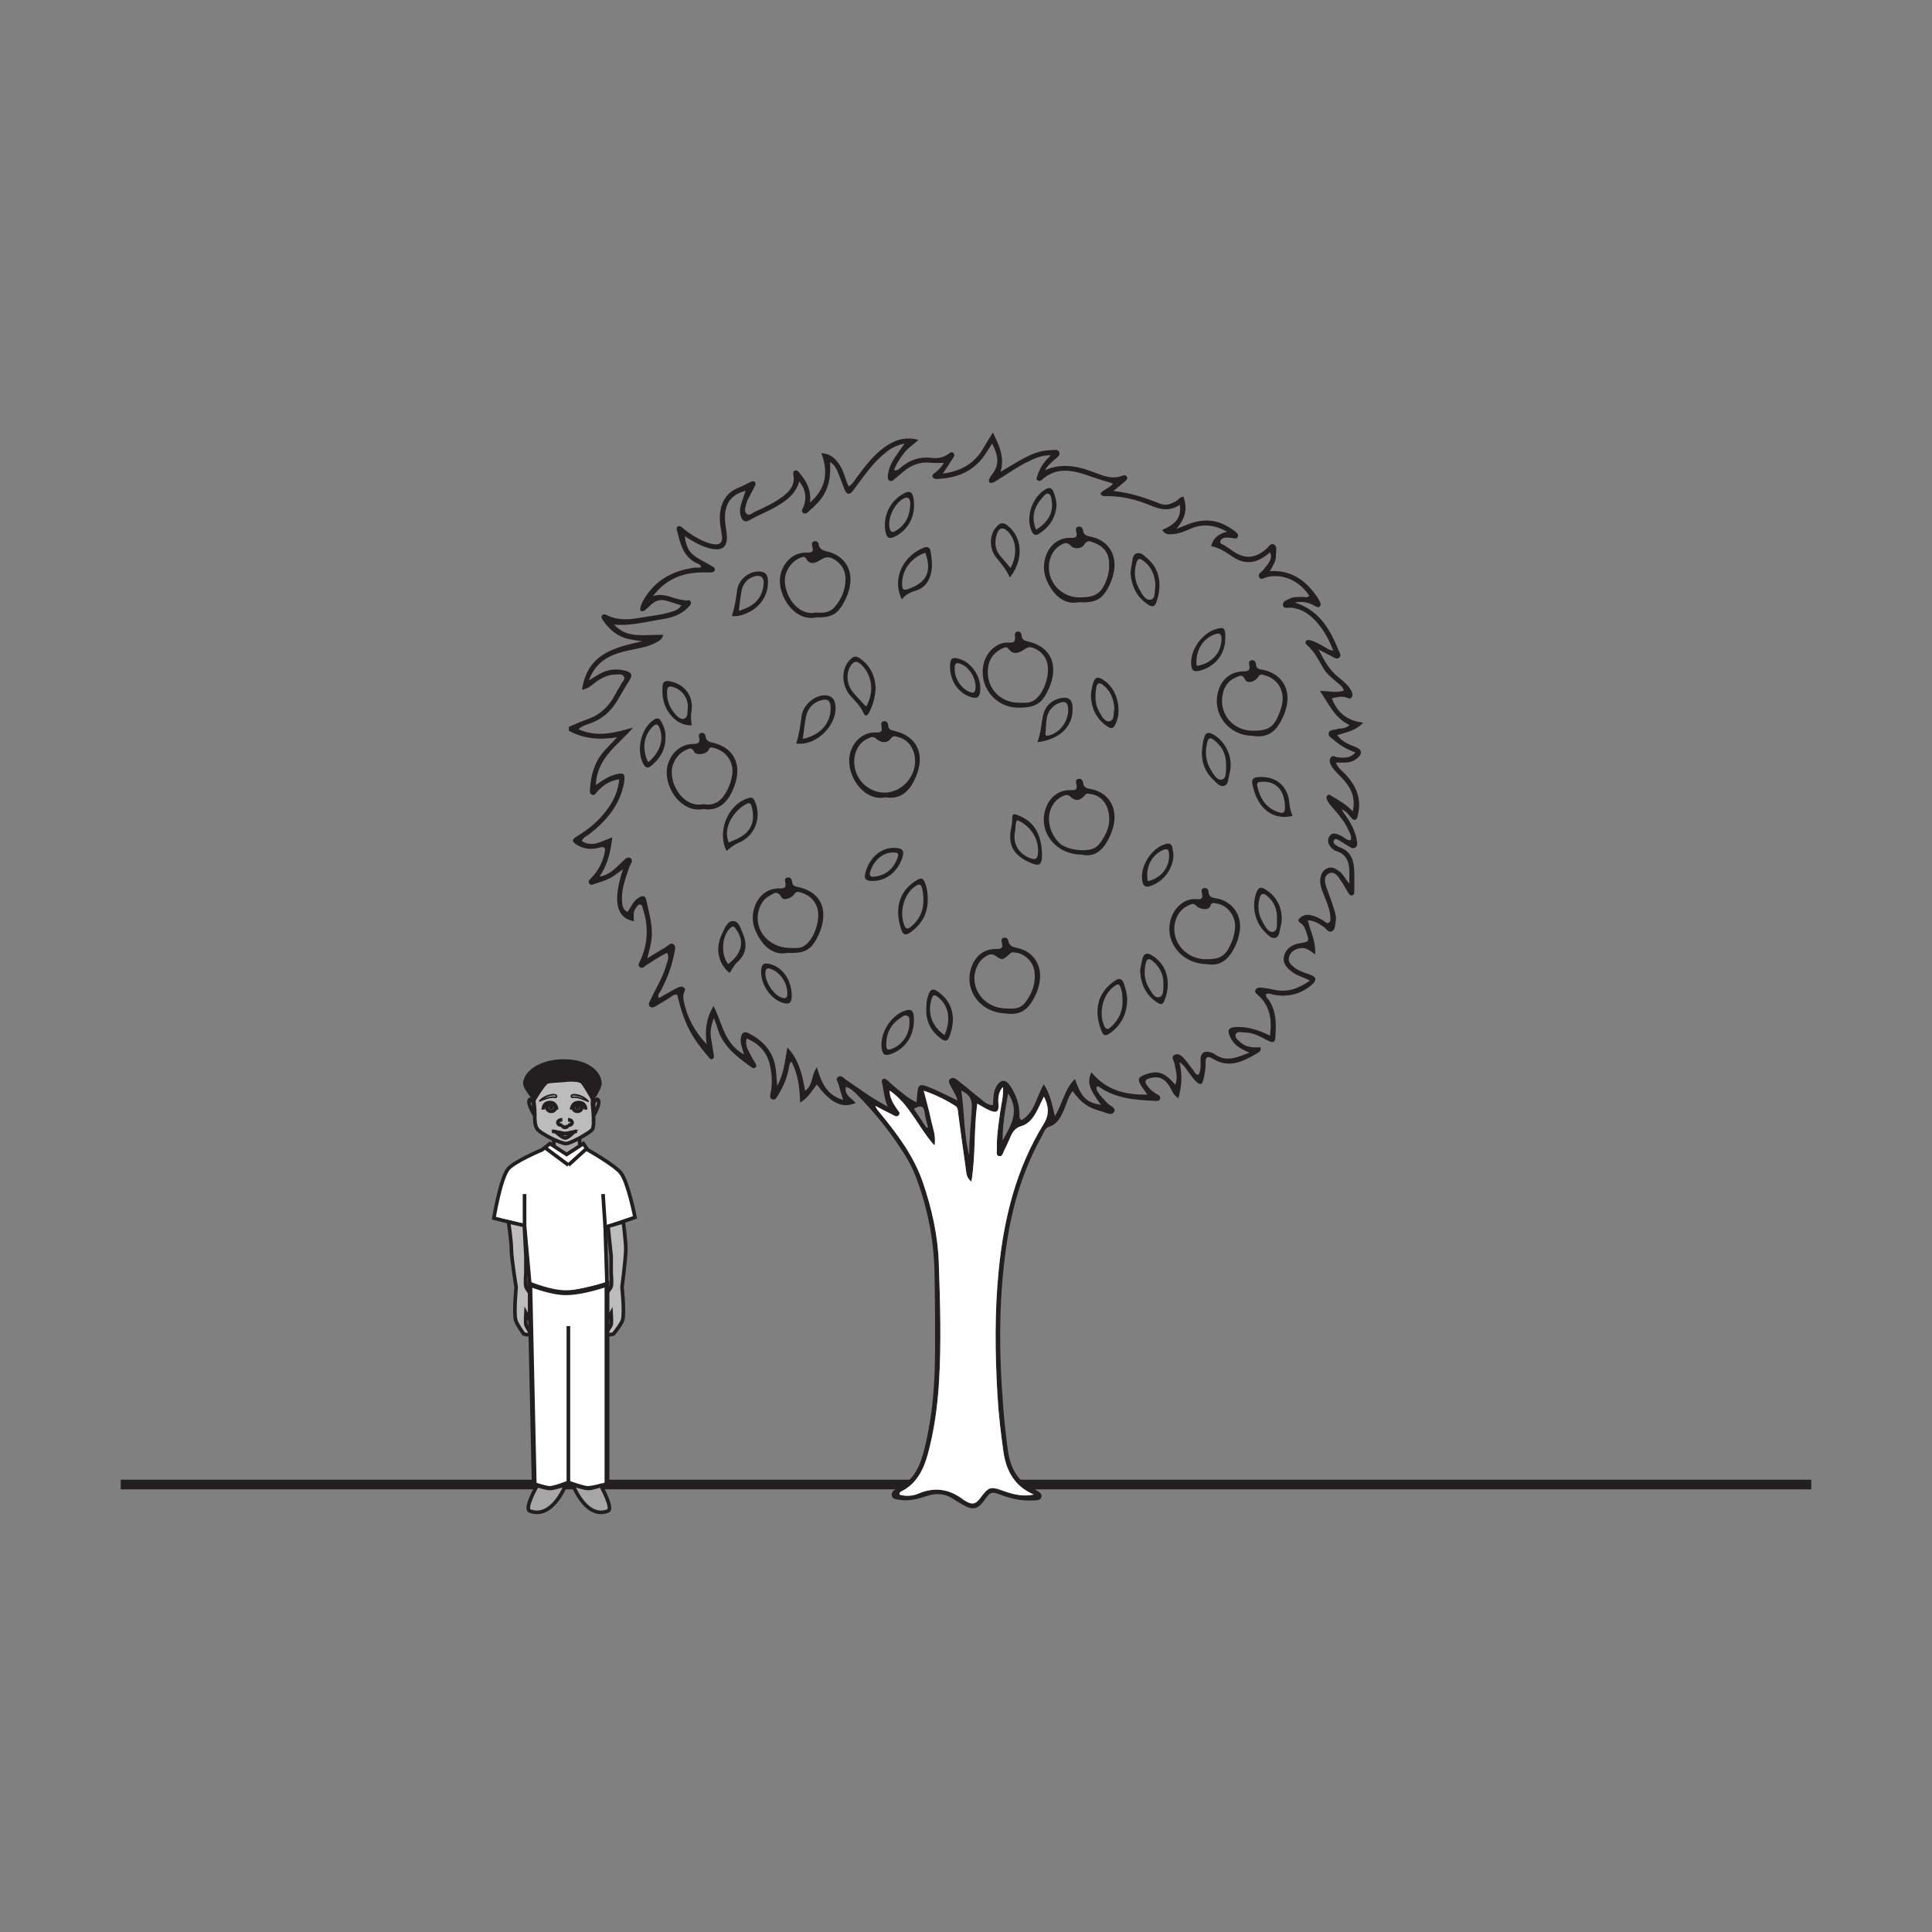 <?xml version="1.0" encoding="UTF-8"?>
<svg xmlns="http://www.w3.org/2000/svg" xmlns:xlink="http://www.w3.org/1999/xlink" width="400pt" height="400pt" viewBox="0 0 400 400" version="1.1">
<rect x="0" y="0" width="400" height="400" fill="#808080" stroke="none"/>
<g id="surface1">
<path style="fill:none;stroke-width:2;stroke-linecap:butt;stroke-linejoin:miter;stroke:rgb(13.73%,12.16%,12.549%);stroke-opacity:1;stroke-miterlimit:10;" d="M 0 0.001 L -350 0.001 " transform="matrix(1,0,0,-1,375,307.36)"/>
<path style=" stroke:none;fill-rule:nonzero;fill:rgb(65.492%,64.864%,65.019%);fill-opacity:1;" d="M 120.035 240.918 L 114.598 240.918 L 114.598 235.711 L 120.035 235.711 Z M 120.035 240.918 "/>
<path style="fill-rule:nonzero;fill:rgb(100%,100%,100%);fill-opacity:1;stroke-width:0.75;stroke-linecap:butt;stroke-linejoin:miter;stroke:rgb(13.73%,12.16%,12.549%);stroke-opacity:1;stroke-miterlimit:4;" d="M 0 0.001 C 0 0.001 -5.914 -2.468 -7.078 -4.022 C -8.664 -6.128 -9.984 -14.151 -9.984 -14.151 L -3.632 -15.761 L -2.542 -27.819 C -2.542 -27.819 1.45 -29.601 4.903 -29.589 C 6.911 -29.585 13.434 -27.819 13.434 -27.819 L 13.067 -16.081 L 19.243 -13.987 C 19.243 -13.987 17.829 -6.804 16.336 -4.823 C 15.118 -3.202 9.438 0.001 9.438 0.001 L 8.532 1.286 L 5.083 -0.964 L 1.633 1.286 Z M 0 0.001 " transform="matrix(1,0,0,-1,112.234,238.056)"/>
<path style=" stroke:none;fill-rule:nonzero;fill:rgb(74.12%,73.648%,73.766%);fill-opacity:1;" d="M 125.652 276.168 C 125.453 275.672 126.414 274.773 126.531 274.242 C 126.652 273.652 126.531 271.82 126.531 271.82 L 125.652 273.273 L 125.652 267.645 C 125.652 267.645 126.414 266.762 126.531 266.355 C 126.73 265.68 126.531 263.465 126.531 263.465 L 126.531 260.086 L 125.883 253.902 L 129.055 252.977 C 129.055 252.977 129.57 257.008 129.566 258.57 C 129.566 260.574 128.781 266.52 128.781 266.52 C 128.781 266.52 129.34 271.68 128.906 273.273 C 128.664 274.164 127.027 276.168 127.027 276.168 C 127.027 276.168 125.812 276.562 125.652 276.168 "/>
<path style="fill:none;stroke-width:0.75;stroke-linecap:butt;stroke-linejoin:miter;stroke:rgb(13.73%,12.16%,12.549%);stroke-opacity:1;stroke-miterlimit:4;" d="M -0.001 0.001 C -0.201 0.497 0.76 1.395 0.877 1.927 C 0.999 2.517 0.877 4.349 0.877 4.349 L -0.001 2.895 L -0.001 8.524 C -0.001 8.524 0.76 9.407 0.877 9.813 C 1.077 10.489 0.877 12.704 0.877 12.704 L 0.877 16.083 L 0.229 22.267 L 3.401 23.192 C 3.401 23.192 3.917 19.161 3.913 17.599 C 3.913 15.595 3.127 9.649 3.127 9.649 C 3.127 9.649 3.686 4.489 3.252 2.895 C 3.01 2.005 1.374 0.001 1.374 0.001 C 1.374 0.001 0.159 -0.394 -0.001 0.001 Z M -0.001 0.001 " transform="matrix(1,0,0,-1,125.654,276.169)"/>
<path style=" stroke:none;fill-rule:nonzero;fill:rgb(100%,100%,100%);fill-opacity:1;" d="M 110.602 307.367 L 109.691 265.879 C 109.691 265.879 113.957 267.645 117.137 267.645 C 120.766 267.645 125.668 265.879 125.668 265.879 L 125.668 307.367 C 125.668 307.367 122.695 308.211 121.672 308.172 C 120.625 308.133 117.68 307.047 117.68 307.047 C 117.68 307.047 114.875 308.148 113.867 308.172 C 113.02 308.191 110.602 307.367 110.602 307.367 "/>
<path style="fill:none;stroke-width:1;stroke-linecap:butt;stroke-linejoin:miter;stroke:rgb(13.73%,12.16%,12.549%);stroke-opacity:1;stroke-miterlimit:10;" d="M 0.001 0 L -0.909 41.488 C -0.909 41.488 3.357 39.723 6.537 39.723 C 10.166 39.723 15.068 41.488 15.068 41.488 L 15.068 0 C 15.068 0 12.095 -0.844 11.072 -0.805 C 10.025 -0.766 7.08 0.32 7.08 0.32 C 7.08 0.32 4.275 -0.781 3.267 -0.805 C 2.419 -0.824 0.001 0 0.001 0 Z M 0.001 0 " transform="matrix(1,0,0,-1,110.6,307.367)"/>
<path style="fill:none;stroke-width:0.75;stroke-linecap:butt;stroke-linejoin:miter;stroke:rgb(13.73%,12.16%,12.549%);stroke-opacity:1;stroke-miterlimit:4;" d="M -0.001 -0.001 L -0.001 32.487 " transform="matrix(1,0,0,-1,117.68,307.046)"/>
<path style=" stroke:none;fill-rule:nonzero;fill:rgb(74.12%,73.648%,73.766%);fill-opacity:1;" d="M 110.645 229.125 C 110.453 227.848 110.309 225.234 110.645 223.977 C 111.027 222.562 113.977 220.301 116.879 220.34 C 119.789 220.379 122.406 222.102 122.664 224.137 C 122.82 225.383 122.664 228.684 122.664 228.684 C 122.664 228.684 123.219 232.711 122.664 233.789 C 122.336 234.418 117.977 236.883 117.102 236.77 C 115.715 236.59 111.973 234.734 111.246 233.766 C 110.445 232.699 110.832 230.363 110.645 229.125 "/>
<path style="fill:none;stroke-width:0.75;stroke-linecap:butt;stroke-linejoin:miter;stroke:rgb(13.73%,12.16%,12.549%);stroke-opacity:1;stroke-miterlimit:4;" d="M 0.001 -0.001 C -0.191 1.276 -0.335 3.89 0.001 5.147 C 0.383 6.561 3.333 8.823 6.235 8.784 C 9.145 8.745 11.762 7.022 12.02 4.987 C 12.176 3.741 12.02 0.44 12.02 0.44 C 12.02 0.44 12.575 -3.587 12.02 -4.665 C 11.692 -5.294 7.333 -7.759 6.458 -7.646 C 5.071 -7.466 1.329 -5.61 0.602 -4.642 C -0.199 -3.575 0.188 -1.239 0.001 -0.001 Z M 0.001 -0.001 " transform="matrix(1,0,0,-1,110.644,229.124)"/>
<path style=" stroke:none;fill-rule:nonzero;fill:rgb(74.12%,73.648%,73.766%);fill-opacity:1;" d="M 109.664 276.168 C 109.848 275.672 108.984 274.773 108.883 274.242 C 108.773 273.652 108.883 271.82 108.883 271.82 L 109.664 273.273 L 109.664 267.645 C 109.664 267.645 108.988 266.762 108.883 266.355 C 108.707 265.68 108.883 263.465 108.883 263.465 L 108.883 260.086 L 108.555 253.734 L 105.285 252.977 C 105.285 252.977 105.875 257 105.875 258.559 C 105.879 260.562 106.863 266.52 106.863 266.52 C 106.863 266.52 106.363 271.68 106.754 273.273 C 106.969 274.164 108.434 276.168 108.434 276.168 C 108.434 276.168 109.523 276.562 109.664 276.168 "/>
<path style="fill:none;stroke-width:0.75;stroke-linecap:butt;stroke-linejoin:miter;stroke:rgb(13.73%,12.16%,12.549%);stroke-opacity:1;stroke-miterlimit:4;" d="M -0.001 0.001 C 0.182 0.497 -0.681 1.395 -0.783 1.927 C -0.892 2.517 -0.783 4.349 -0.783 4.349 L -0.001 2.895 L -0.001 8.524 C -0.001 8.524 -0.677 9.407 -0.783 9.813 C -0.958 10.489 -0.783 12.704 -0.783 12.704 L -0.783 16.083 L -1.111 22.435 L -4.38 23.192 C -4.38 23.192 -3.791 19.169 -3.791 17.61 C -3.787 15.606 -2.802 9.649 -2.802 9.649 C -2.802 9.649 -3.302 4.489 -2.912 2.895 C -2.697 2.005 -1.232 0.001 -1.232 0.001 C -1.232 0.001 -0.142 -0.394 -0.001 0.001 Z M -0.001 0.001 " transform="matrix(1,0,0,-1,109.665,276.169)"/>
<path style="fill:none;stroke-width:0.75;stroke-linecap:butt;stroke-linejoin:miter;stroke:rgb(13.73%,12.16%,12.549%);stroke-opacity:1;stroke-miterlimit:4;" d="M 0.001 0.001 L 0.072 -1.737 " transform="matrix(1,0,0,-1,119.963,235.509)"/>
<path style="fill:none;stroke-width:0.75;stroke-linecap:butt;stroke-linejoin:miter;stroke:rgb(13.73%,12.16%,12.549%);stroke-opacity:1;stroke-miterlimit:4;" d="M 0 0.001 L 0.129 -1.534 " transform="matrix(1,0,0,-1,114.597,235.712)"/>
<path style=" stroke:none;fill-rule:nonzero;fill:rgb(65.492%,64.864%,65.019%);fill-opacity:1;" d="M 109.691 312.836 C 108.453 312.367 111.219 307.562 111.219 307.562 C 111.219 307.562 113.02 308.172 113.867 308.172 C 114.719 308.172 117.152 307.367 117.152 307.367 C 117.152 307.367 114.41 314.605 109.691 312.836 "/>
<path style="fill:none;stroke-width:0.75;stroke-linecap:butt;stroke-linejoin:miter;stroke:rgb(13.73%,12.16%,12.549%);stroke-opacity:1;stroke-miterlimit:4;" d="M 0.001 0.001 C -1.238 0.47 1.528 5.274 1.528 5.274 C 1.528 5.274 3.329 4.665 4.176 4.665 C 5.028 4.665 7.461 5.47 7.461 5.47 C 7.461 5.47 4.719 -1.769 0.001 0.001 Z M 0.001 0.001 " transform="matrix(1,0,0,-1,109.691,312.837)"/>
<path style=" stroke:none;fill-rule:nonzero;fill:rgb(65.492%,64.864%,65.019%);fill-opacity:1;" d="M 125.875 312.836 C 127.082 312.367 124.379 307.562 124.379 307.562 C 124.379 307.562 122.625 308.172 121.797 308.172 C 120.965 308.172 118.586 307.367 118.586 307.367 C 118.586 307.367 121.266 314.605 125.875 312.836 "/>
<path style="fill:none;stroke-width:0.75;stroke-linecap:butt;stroke-linejoin:miter;stroke:rgb(13.73%,12.16%,12.549%);stroke-opacity:1;stroke-miterlimit:4;" d="M -0.001 0.001 C 1.207 0.47 -1.497 5.274 -1.497 5.274 C -1.497 5.274 -3.251 4.665 -4.079 4.665 C -4.911 4.665 -7.29 5.47 -7.29 5.47 C -7.29 5.47 -4.61 -1.769 -0.001 0.001 Z M -0.001 0.001 " transform="matrix(1,0,0,-1,125.876,312.837)"/>
<path style="fill:none;stroke-width:0.75;stroke-linecap:butt;stroke-linejoin:miter;stroke:rgb(13.73%,12.16%,12.549%);stroke-opacity:1;stroke-miterlimit:4;" d="M 0.001 0.001 L 4.868 -3.62 " transform="matrix(1,0,0,-1,112.812,237.599)"/>
<path style="fill:none;stroke-width:0.75;stroke-linecap:butt;stroke-linejoin:miter;stroke:rgb(13.73%,12.16%,12.549%);stroke-opacity:1;stroke-miterlimit:4;" d="M -0.001 0.001 L 3.796 3.442 " transform="matrix(1,0,0,-1,117.68,241.22)"/>
<path style="fill:none;stroke-width:0.75;stroke-linecap:butt;stroke-linejoin:miter;stroke:rgb(13.73%,12.16%,12.549%);stroke-opacity:1;stroke-miterlimit:4;" d="M -0.001 -0.001 L -0.001 6.597 " transform="matrix(1,0,0,-1,108.603,253.815)"/>
<path style="fill:none;stroke-width:0.75;stroke-linecap:butt;stroke-linejoin:miter;stroke:rgb(13.73%,12.16%,12.549%);stroke-opacity:1;stroke-miterlimit:4;" d="M -0.001 -0.001 L -0.455 6.917 " transform="matrix(1,0,0,-1,125.302,254.136)"/>
<path style="fill-rule:nonzero;fill:rgb(65.492%,64.864%,65.019%);fill-opacity:1;stroke-width:0.75;stroke-linecap:butt;stroke-linejoin:miter;stroke:rgb(13.73%,12.16%,12.549%);stroke-opacity:1;stroke-miterlimit:4;" d="M 0.002 0.002 C 0.002 0.002 -0.452 0.951 -0.745 0.728 C -1.495 0.162 0.263 -2.619 0.263 -2.619 Z M 0.002 0.002 " transform="matrix(1,0,0,-1,110.444,228.357)"/>
<path style="fill-rule:nonzero;fill:rgb(65.492%,64.864%,65.019%);fill-opacity:1;stroke-width:0.75;stroke-linecap:butt;stroke-linejoin:miter;stroke:rgb(13.73%,12.16%,12.549%);stroke-opacity:1;stroke-miterlimit:4;" d="M 0.001 0.002 C 0.001 0.002 0.49 0.951 0.81 0.728 C 1.623 0.162 -0.018 -2.619 -0.018 -2.619 Z M 0.001 0.002 " transform="matrix(1,0,0,-1,122.928,228.357)"/>
<path style="fill:none;stroke-width:0.75;stroke-linecap:butt;stroke-linejoin:miter;stroke:rgb(13.73%,12.16%,12.549%);stroke-opacity:1;stroke-miterlimit:4;" d="M 0.001 0.001 C 0.001 0.001 -0.034 1.501 -1.44 1.446 C -2.846 1.399 -2.752 0.001 -2.752 0.001 " transform="matrix(1,0,0,-1,115.245,229.727)"/>
<path style="fill:none;stroke-width:0.75;stroke-linecap:butt;stroke-linejoin:miter;stroke:rgb(13.73%,12.16%,12.549%);stroke-opacity:1;stroke-miterlimit:4;" d="M 0.001 0.001 C 0.001 -0.429 -0.401 -0.78 -0.893 -0.78 C -1.381 -0.78 -1.78 -0.429 -1.78 0.001 C -1.78 0.435 -1.381 0.782 -0.893 0.782 C -0.401 0.782 0.001 0.435 0.001 0.001 Z M 0.001 0.001 " transform="matrix(1,0,0,-1,115.018,229.302)"/>
<path style=" stroke:none;fill-rule:nonzero;fill:rgb(13.73%,12.16%,12.549%);fill-opacity:1;" d="M 114.645 229.125 C 114.645 229.457 114.414 229.727 114.125 229.727 C 113.844 229.727 113.613 229.457 113.613 229.125 C 113.613 228.793 113.844 228.52 114.125 228.52 C 114.414 228.52 114.645 228.793 114.645 229.125 "/>
<path style="fill:none;stroke-width:0.75;stroke-linecap:butt;stroke-linejoin:miter;stroke:rgb(13.73%,12.16%,12.549%);stroke-opacity:1;stroke-miterlimit:4;" d="M 0 0.001 C 0 0.001 0.04 1.501 1.512 1.446 C 2.985 1.399 2.891 0.001 2.891 0.001 " transform="matrix(1,0,0,-1,118.343,229.727)"/>
<path style="fill:none;stroke-width:0.75;stroke-linecap:butt;stroke-linejoin:miter;stroke:rgb(13.73%,12.16%,12.549%);stroke-opacity:1;stroke-miterlimit:4;" d="M 0 0.001 C 0 -0.429 0.399 -0.78 0.887 -0.78 C 1.379 -0.78 1.774 -0.429 1.774 0.001 C 1.774 0.435 1.379 0.782 0.887 0.782 C 0.399 0.782 0 0.435 0 0.001 Z M 0 0.001 " transform="matrix(1,0,0,-1,118.671,229.302)"/>
<path style=" stroke:none;fill-rule:nonzero;fill:rgb(13.73%,12.16%,12.549%);fill-opacity:1;" d="M 119.043 229.125 C 119.043 229.457 119.273 229.727 119.559 229.727 C 119.844 229.727 120.074 229.457 120.074 229.125 C 120.074 228.793 119.844 228.52 119.559 228.52 C 119.273 228.52 119.043 228.793 119.043 229.125 "/>
<path style="fill:none;stroke-width:0.75;stroke-linecap:butt;stroke-linejoin:miter;stroke:rgb(13.73%,12.16%,12.549%);stroke-opacity:1;stroke-miterlimit:4;" d="M -0.001 0.001 L 2.764 -0.534 L 5.131 0.001 " transform="matrix(1,0,0,-1,114.298,234.192)"/>
<path style="fill:none;stroke-width:0.75;stroke-linecap:butt;stroke-linejoin:miter;stroke:rgb(13.73%,12.16%,12.549%);stroke-opacity:1;stroke-miterlimit:4;" d="M -0.001 0 C 0.503 0.012 1.656 1.156 1.656 1.156 L -0.001 0.887 L -1.84 1.156 C -1.84 1.156 -0.594 -0.016 -0.001 0 Z M -0.001 0 " transform="matrix(1,0,0,-1,117.063,235.613)"/>
<path style="fill:none;stroke-width:0.75;stroke-linecap:butt;stroke-linejoin:miter;stroke:rgb(13.73%,12.16%,12.549%);stroke-opacity:1;stroke-miterlimit:4;" d="M 0 -0.001 C 0 -0.001 0.84 -0.001 0.84 -0.599 C 0.84 -1.145 0 -1.145 0 -1.145 " transform="matrix(1,0,0,-1,117.601,231.835)"/>
<path style="fill:none;stroke-width:0.75;stroke-linecap:butt;stroke-linejoin:miter;stroke:rgb(13.73%,12.16%,12.549%);stroke-opacity:1;stroke-miterlimit:4;" d="M 0 -0.001 C 0 -0.001 -0.925 -0.001 -0.925 -0.599 C -0.925 -1.145 0 -1.145 0 -1.145 " transform="matrix(1,0,0,-1,116.425,231.835)"/>
<path style="fill:none;stroke-width:0.75;stroke-linecap:butt;stroke-linejoin:miter;stroke:rgb(13.73%,12.16%,12.549%);stroke-opacity:1;stroke-miterlimit:4;" d="M -0.001 0.001 C -0.001 0.001 0.018 -0.522 -0.584 -0.542 C -1.126 -0.561 -1.15 -0.038 -1.15 -0.038 " transform="matrix(1,0,0,-1,117.572,232.868)"/>
<path style=" stroke:none;fill-rule:nonzero;fill:rgb(13.73%,12.16%,12.549%);fill-opacity:1;" d="M 116.863 224.031 C 116.191 224.121 114.098 224.164 113.477 224.348 C 112.859 224.527 110.707 228.199 110.707 228.199 C 110.707 228.199 108.281 225.484 108.297 224.348 C 108.332 221.863 111.68 219.27 116.863 219.301 C 122.043 219.332 124.57 222.043 124.582 224.348 C 124.59 225.422 122.68 228.199 122.68 228.199 C 122.68 228.199 120.801 224.891 120.309 224.348 C 119.828 223.805 117.531 223.938 116.863 224.031 "/>
<path style=" stroke:none;fill-rule:nonzero;fill:rgb(13.73%,12.16%,12.549%);fill-opacity:1;" d="M 115.23 227.312 C 115.684 226.738 115.102 226.469 114.594 226.477 C 113.539 226.496 112.352 227.043 111.605 227.84 C 111.496 227.957 111.629 228.152 111.77 228.094 C 112.789 227.684 113.977 227.141 115.082 227.367 C 115.277 227.402 115.34 227.09 115.148 227.051 C 113.977 226.816 112.746 227.359 111.668 227.793 C 111.723 227.879 111.777 227.965 111.832 228.047 C 112.238 227.621 112.773 227.316 113.297 227.094 C 113.762 226.898 114.27 226.801 114.77 226.793 C 115.004 226.789 115.156 226.902 115 227.105 C 114.875 227.262 115.102 227.473 115.23 227.312 "/>
<path style=" stroke:none;fill-rule:nonzero;fill:rgb(13.73%,12.16%,12.549%);fill-opacity:1;" d="M 118.52 227.109 C 118.074 226.5 120.129 227.082 120.309 227.156 C 120.816 227.379 121.324 227.719 121.699 228.148 C 121.754 228.059 121.812 227.973 121.871 227.883 C 120.801 227.418 119.57 226.832 118.383 227.039 C 118.191 227.074 118.207 227.391 118.402 227.355 C 119.535 227.16 120.707 227.723 121.73 228.168 C 121.895 228.242 122.02 228.039 121.902 227.906 C 121.176 227.082 119.98 226.504 118.906 226.473 C 118.414 226.457 117.855 226.727 118.266 227.289 C 118.383 227.449 118.641 227.27 118.52 227.109 "/>
<path style=" stroke:none;fill-rule:evenodd;fill:rgb(13.73%,12.16%,12.549%);fill-opacity:1;" d="M 191.836 233.508 C 191.934 233.461 192.035 233.414 192.137 233.367 C 191.898 232.406 191.562 231.457 191.457 230.484 C 191.281 228.891 190.57 228.73 189.223 229.594 C 190.094 230.898 190.965 232.207 191.836 233.508 M 207.582 236.156 C 209.152 233.168 211.289 230.262 208.727 226.367 C 208.094 229.852 207.547 232.973 207.582 236.156 M 199.023 225.809 C 199.703 230.418 199.535 234.91 200.668 239.242 C 200.625 235.922 201.051 232.641 201.203 229.348 C 201.281 227.613 200.699 226.523 199.023 225.809 M 184.184 225.781 C 184.195 227.348 184.961 228.52 185.754 229.684 C 186 230.043 186.508 230.426 186.059 230.91 C 185.633 231.371 185.16 230.961 184.77 230.773 C 183.566 230.191 182.395 229.559 181.207 228.945 C 181.48 229.617 181.887 230.07 182.273 230.531 C 185.883 234.934 189.266 239.465 191.121 244.949 C 192.93 250.289 194.172 255.773 194.363 261.379 C 194.648 269.738 194.922 278.117 194.391 286.48 C 194.074 291.398 193.398 296.273 192.098 301.047 C 191.191 304.367 189.73 307.219 186.496 308.84 C 186.324 308.93 186.207 309.098 186.266 309.461 C 187.551 309.816 188.898 309.766 190.133 309.242 C 193.512 307.805 196.578 308.273 199.441 310.492 C 199.602 310.609 199.777 310.719 199.953 310.812 C 201.328 311.57 201.984 311.441 202.895 310.234 C 204.75 307.773 204.977 307.703 207.953 308.746 C 209.902 309.43 211.867 309.906 214.035 309.43 C 210.094 307.734 208.301 304.523 207.75 300.574 C 207.207 296.699 206.742 292.805 206.516 288.906 C 206.008 280.203 205.906 271.508 206.789 262.812 C 207.867 252.145 210.398 241.934 216.074 232.719 C 217.266 230.797 217.16 229.098 216.133 227.027 C 215.645 228.027 215.25 228.855 214.848 229.684 C 214.109 231.18 213.086 232.66 211.559 233.105 C 209.973 233.566 209.531 234.59 209.016 235.805 C 208.676 236.617 208.316 237.414 207.902 238.191 C 207.648 238.684 207.566 239.566 206.781 239.359 C 206.168 239.195 206.41 238.438 206.398 237.934 C 206.312 235.422 206.715 232.953 207.043 230.477 C 207.281 228.676 207.805 226.898 207.648 225.035 C 206.711 226.059 206.621 227.281 206.715 228.57 C 206.828 230.188 206.387 230.523 204.883 229.895 C 204.039 229.535 203.266 229.016 202.324 228.492 C 201.609 233.875 202.012 239.184 201.117 244.664 C 200.066 243.809 200.086 242.895 199.969 242.078 C 199.418 238.207 198.902 234.328 198.379 230.449 C 198.305 229.918 198.359 229.332 197.832 228.996 C 195.871 227.727 193.801 226.703 191.254 225.82 C 191.809 228.02 192.332 229.82 192.715 231.645 C 193.09 233.457 193.859 235.238 193.477 237.156 C 190.137 233.473 188.387 228.66 184.184 225.781 M 189.762 228.195 C 189.836 227.297 189.867 226.766 189.926 226.234 C 190.105 224.598 190.43 224.383 192.02 224.961 C 192.902 225.289 193.766 225.684 194.621 226.086 C 195.75 226.613 196.863 227.172 198.227 227.836 C 198.012 226.777 197.496 226.223 197.215 225.566 C 196.91 224.855 196.059 223.945 196.715 223.387 C 197.48 222.73 198.289 223.707 198.941 224.203 C 200.391 225.309 201.758 226.523 203.195 227.645 C 203.859 228.156 204.48 228.824 205.586 228.793 C 205.68 227.398 205.602 226.012 206.355 224.824 C 207.238 223.434 208.215 223.43 209.121 224.777 C 210.277 226.488 210.977 228.359 211.074 230.445 C 211.102 230.93 210.867 231.527 211.504 231.918 C 214.242 230.312 214.539 227.125 216.105 224.504 C 217.465 226.543 217.793 228.664 218.402 231.082 C 220.059 228.402 220.426 225.422 222.559 223.395 C 223.871 227.234 224.941 228.281 227.945 228.738 C 225.426 225.312 225.035 224.074 225.969 222.004 C 228.922 225.609 232.809 226.734 237.539 226.621 C 237.031 225.898 236.715 225.473 236.426 225.035 C 235.402 223.484 235.562 223.016 237.293 222.406 C 239.719 221.551 241.164 222.055 243.305 224.559 C 243.973 223.098 243.391 221.738 243.215 220.375 C 243.129 219.699 242.301 218.879 243.195 218.395 C 244.004 217.957 244.73 218.672 245.27 219.281 C 245.891 219.988 246.406 220.789 247.012 221.52 C 247.324 221.895 247.43 222.539 248.176 222.527 C 248.664 221.516 248.562 220.434 248.562 219.359 C 248.562 218.098 249.246 217.535 250.461 217.82 C 250.848 217.914 251.238 218.086 251.562 218.312 C 253.918 219.957 256.07 218.922 258.699 217.941 C 256.816 217.172 255.508 216.344 254.777 214.883 C 253.918 213.184 254.355 212.637 256.27 212.621 C 258.605 212.602 260.73 213.355 262.945 214.406 C 263.367 211.043 262.93 208.242 260.473 206.035 C 260.184 205.77 259.746 205.5 259.895 205.051 C 260.066 204.531 260.645 204.445 261.086 204.484 C 262.023 204.562 262.953 204.727 263.871 204.93 C 266.562 205.512 268.84 204.695 271.227 203.012 C 269.836 202.301 268.617 202.043 267.645 201.316 C 266.523 200.484 265.512 199.578 265.84 197.984 C 266.125 196.59 267.363 195.574 269.047 195.301 C 271.113 194.969 271.137 194.934 270.465 193.023 C 270.215 192.324 270.008 191.582 269.328 191.164 C 268.434 190.609 268.895 190.18 269.438 189.812 C 270.016 189.418 270.676 189.316 271.375 189.477 C 272.316 189.684 273.152 190.094 273.969 190.59 C 274.34 190.816 274.723 191.355 275.195 190.973 C 275.586 190.656 275.434 190.09 275.406 189.625 C 275.324 188.172 274.699 186.887 274.203 185.566 C 273.805 184.492 273.273 183.445 273.34 182.262 C 273.395 181.203 273.734 180.246 274.789 179.777 C 275.812 179.324 276.605 179.895 277.379 180.465 C 278.16 181.047 278.512 182.031 279.367 182.922 C 279.367 181.789 279.395 180.98 279.367 180.176 C 279.301 178.348 278.684 176.887 276.781 176.246 C 276.406 176.121 276.023 175.91 275.75 175.633 C 275.043 174.898 274.656 173.996 275.297 173.074 C 275.898 172.215 276.727 172.668 277.488 172.961 C 278.219 173.246 278.73 174.004 279.629 173.969 C 279.957 173.141 279.457 172.504 279.18 171.852 C 278.445 170.152 277.238 168.777 276.055 167.387 C 275.574 166.828 275.031 166.301 274.754 165.594 C 274.633 165.273 274.531 164.922 274.836 164.66 C 275.172 164.359 275.438 164.648 275.723 164.82 C 277.203 165.719 278.738 166.535 280.074 167.984 C 280.762 164.918 279.539 162.828 277.738 160.969 C 277.035 160.242 276.266 159.574 275.73 158.707 C 275.367 158.113 275.074 157.453 275.539 156.816 C 275.973 156.234 276.527 156.781 277.027 156.812 C 278.246 156.895 279.492 157.066 280.629 155.789 C 278.742 155.102 277.309 154.242 276.051 153.109 C 275.625 152.727 274.887 152.422 275.109 151.711 C 275.328 151.023 276.121 151.164 276.68 150.992 C 277.551 150.734 278.562 150.945 279.422 150.113 C 276.336 148.711 275.168 145.773 273.273 143.047 C 275.109 143.035 276.688 143.559 278.246 142.953 C 277.934 142.027 277.191 141.625 276.605 141.098 C 275.699 140.289 274.719 139.562 274.074 138.496 C 273.039 136.762 272.18 134.902 270.602 133.551 C 270.395 133.371 270.227 133.137 270.328 132.848 C 270.488 132.434 270.859 132.473 271.184 132.543 C 272.121 132.742 272.934 133.23 273.773 133.676 C 274.453 134.035 275.051 134.598 276.055 134.715 C 274.949 131.945 273.617 129.566 271.492 127.691 C 270.297 126.633 268.934 125.98 267.32 125.812 C 266.715 125.75 265.699 126.145 265.617 125.25 C 265.543 124.457 266.52 124.184 267.184 123.875 C 267.945 123.527 268.77 123.625 269.574 123.586 C 270.07 123.566 270.645 123.863 271.062 123.332 C 268.996 120.215 265.684 118.746 262.383 119.453 C 261.824 119.574 261.121 120.207 260.73 119.562 C 260.281 118.824 261.227 118.449 261.598 117.934 C 261.953 117.441 262.391 117.008 262.703 116.496 C 263.074 115.891 263.355 115.227 262.93 114.363 C 260.508 116.535 257.961 117.113 255.266 115.305 C 253.867 114.367 252.508 113.41 250.754 113.07 C 251.176 111.363 252.312 110.551 254.047 110.074 C 251.551 108.711 249.246 108.398 246.824 109.336 C 245.57 109.824 244.359 110.469 242.988 110.57 C 242.141 110.633 241.246 110.781 240.621 109.727 C 242.832 108.746 244.707 107.57 244.27 104.523 C 242.113 105.957 240.164 105.48 238.145 104.629 C 235.328 103.441 232.387 102.723 229.297 102.711 C 228.805 102.707 228.203 102.895 227.793 102.199 C 228.488 101.312 229.734 101.062 230.461 100.113 C 229.074 99.684 227.789 99.324 226.531 98.883 C 222.855 97.602 219.184 96.238 215.691 99.34 C 215.445 99.559 215.078 99.695 214.773 99.414 C 214.453 99.125 214.695 98.809 214.785 98.492 C 215.258 96.891 216.18 95.562 217.562 94.266 C 215.707 94.219 214.359 94.863 213.023 95.488 C 210.816 96.52 208.844 97.961 206.766 99.227 C 206.363 99.473 205.977 99.77 205.539 99.918 C 204.918 100.129 204.586 99.832 204.82 99.195 C 204.98 98.762 205.281 98.375 205.562 98 C 207.062 95.961 206.535 94.004 205.41 91.84 C 204.668 92.957 204.109 93.949 203.414 94.832 C 201.137 97.75 197.988 98.926 194.402 99.133 C 193.949 99.156 193.352 99.27 193.113 98.785 C 192.824 98.203 193.48 98.008 193.801 97.715 C 194.383 97.176 194.988 96.664 195.387 95.828 C 194.422 95.828 193.605 95.91 192.82 95.812 C 190.508 95.527 188.574 96.285 186.871 97.789 C 186.316 98.281 185.734 98.746 185.16 99.219 C 184.902 99.43 184.633 99.699 184.273 99.562 C 183.812 99.383 183.785 98.938 183.82 98.531 C 183.938 97.152 184.477 95.922 185.23 94.781 C 185.836 93.863 186.48 92.977 187.297 91.805 C 185.887 92.148 184.906 92.562 184.035 93.195 C 182.039 94.633 180.441 96.461 178.973 98.41 C 178.164 99.488 177.359 100.578 176.555 101.656 C 175.895 102.527 175.312 102.383 174.914 101.465 C 174.438 100.352 174.062 99.188 173.594 98.074 C 173.23 97.211 172.898 96.301 171.855 95.66 C 172.094 100.281 171.023 102.816 167.777 105.551 C 167.348 105.91 166.902 106.641 166.266 106.191 C 165.699 105.789 166.281 105.207 166.438 104.73 C 167.012 102.949 166.812 101.336 165.469 99.668 C 164.828 101.973 163.309 103.262 161.574 104.367 C 159.52 105.684 157.227 106.535 155.109 107.73 C 154.176 108.254 153.684 107.75 153.41 106.977 C 153.055 105.988 153.227 104.973 153.551 103.996 C 153.797 103.25 154.066 102.516 154.387 101.594 C 151.871 102.293 150.492 103.613 150.16 106.098 C 149.977 107.488 150.219 108.785 150.406 110.109 C 150.863 113.293 149.613 114.352 146.473 113.406 C 144.797 112.902 143.316 111.992 141.766 111.027 C 142.121 113.578 142.824 114.637 144.855 115.785 C 145.738 116.285 146.637 116.754 147.508 117.27 C 147.785 117.434 148.102 117.668 147.984 118.062 C 147.875 118.438 147.5 118.508 147.164 118.52 C 146.219 118.547 145.27 118.488 144.328 118.551 C 140.594 118.805 137.512 120.32 135.191 123.426 C 136.816 122.863 138.27 123.371 139.738 123.855 C 140.438 124.082 141.176 124.203 141.906 124.312 C 142.277 124.371 142.766 124.07 142.988 124.547 C 143.238 125.082 142.777 125.422 142.465 125.754 C 140.938 127.367 138.91 127.934 136.832 128.254 C 133.621 128.746 130.457 129.637 127.133 129.312 C 129.98 132.449 133.793 131.254 137.324 131.453 C 137 132.559 136.258 132.801 135.621 133.137 C 134.359 133.809 132.961 134.082 131.57 134.371 C 129.723 134.758 127.863 135.105 126.156 135.98 C 124.184 136.988 122.805 138.492 121.922 140.871 C 122.984 140.238 123.711 139.742 124.484 139.348 C 126.121 138.512 127.84 138.418 129.605 138.906 C 130.715 139.215 131.031 139.758 130.352 140.809 C 129.473 142.168 128.68 143.582 127.852 144.977 C 126.531 147.199 124.75 148.855 122.273 149.742 C 121.438 150.047 120.516 150.266 119.777 150.984 C 123.676 152.734 127.34 151.707 131.094 150.621 C 127.996 154.273 123.555 156.863 123.367 162.531 C 124.828 161.496 126.176 160.609 127.77 160.258 C 129.086 159.969 129.387 160.215 129.277 161.516 C 129.23 162.047 129.109 162.578 128.973 163.102 C 127.891 167.227 125.242 170.211 121.961 172.742 C 121.449 173.133 120.727 173.312 120.469 174.141 C 122.648 175.523 124.551 174.137 126.77 173.375 C 126.406 176.34 125.855 178.973 124.117 181.473 C 126.262 181.156 127.363 179.758 128.641 178.613 C 129.18 178.133 129.82 177.238 130.477 177.625 C 131.297 178.105 130.477 178.945 130.266 179.582 C 129.523 181.828 128.641 184.027 128.785 186.461 C 128.84 187.395 128.914 188.309 129.926 188.82 C 130.66 187.781 131.062 186.645 132.055 185.984 C 132.688 185.566 133.535 185.121 133.785 186.289 C 134.402 189.18 135.332 192.051 134.805 195.07 C 134.633 196.043 134.359 196.988 134.023 198.398 C 135.555 197.473 136.684 196.766 137.828 196.098 C 138.328 195.809 138.824 195.082 139.41 195.484 C 140.035 195.914 139.727 196.734 139.605 197.375 C 139.086 200.117 138.109 202.691 136.789 205.145 C 136.562 205.574 136.012 205.949 136.434 206.637 C 137.609 205.973 138.758 205.281 139.945 204.672 C 140.461 204.406 141.098 204.02 141.645 204.496 C 142.09 204.883 141.598 205.367 141.52 205.801 C 141.434 206.277 141.453 206.742 141.551 207.211 C 142.246 210.582 143.758 213.52 146.305 216.199 C 145.902 213.277 146.258 210.723 147.742 208.273 C 149.539 211.785 149.922 216.082 154.039 218.32 C 153.73 217.055 153.172 216.004 153.398 214.848 C 153.59 213.867 153.992 213.387 155.066 213.949 C 157.828 215.398 159.84 217.41 160.492 220.605 C 160.754 221.859 160.727 223.152 160.918 224.809 C 162.402 222.07 162.5 219.449 163.02 216.871 C 165.414 219.402 166.137 222.559 166.68 225.848 C 168.379 224.68 167.91 222.645 169.129 220.953 C 170.031 224.102 171.172 226.77 174.566 227.719 C 174.215 226.543 173.879 225.598 173.66 224.629 C 173.539 224.082 172.883 223.418 173.508 222.969 C 174.203 222.469 174.719 223.273 175.238 223.617 C 176.93 224.738 178.566 225.934 180.266 227.043 C 181.41 227.789 182.621 228.449 183.801 229.145 C 183.09 227.547 182.98 225.984 182.688 224.469 C 182.609 224.082 182.379 223.625 182.848 223.395 C 183.273 223.176 183.594 223.562 183.895 223.82 C 184.559 224.395 185.195 225.012 185.879 225.559 C 187.023 226.465 188.117 227.461 189.762 228.195 M 205.57 89.516 C 206.738 92.023 208.078 94.492 207.156 97.688 C 208.746 96.75 210.031 95.949 211.352 95.211 C 213.25 94.152 215.215 93.25 217.441 93.207 C 218.082 93.195 218.969 92.898 219.289 93.586 C 219.637 94.32 218.781 94.723 218.316 95.168 C 217.684 95.77 216.949 96.273 216.371 97.34 C 220.301 95.621 223.816 96.734 227.324 98.09 C 228.906 98.699 230.523 99.184 232.242 98.535 C 232.594 98.402 233.086 98.238 233.32 98.711 C 233.547 99.168 233.137 99.461 232.844 99.723 C 232.195 100.293 231.516 100.832 230.523 101.652 C 234.137 102.035 237.227 103.102 240.266 104.312 C 241.387 104.754 242.371 104.336 243.355 103.84 C 243.895 103.566 244.184 102.93 245.012 102.832 C 245.879 105.176 245.512 107.273 243.539 109.512 C 244.926 108.973 245.887 108.535 246.883 108.227 C 250.098 107.234 253.012 107.898 255.625 109.969 C 255.98 110.246 256.488 110.547 256.289 111.098 C 256.066 111.719 255.523 111.434 255.07 111.379 C 254.672 111.332 254.266 111.297 253.863 111.309 C 253.363 111.316 252.871 111.488 252.688 111.957 C 252.426 112.633 253.137 112.648 253.48 112.895 C 254.031 113.285 254.605 113.637 255.156 114.023 C 257.688 115.801 259.75 115.691 262.125 113.691 C 262.609 113.285 263.02 112.383 263.738 112.73 C 264.516 113.105 264.164 114.059 264.168 114.762 C 264.18 115.988 264.055 116.219 262.914 118.254 C 267.262 117.965 270.262 120.109 272.602 123.445 C 272.832 123.773 273.031 124.129 273.215 124.488 C 273.398 124.848 273.602 125.25 273.207 125.59 C 272.895 125.855 272.562 125.648 272.281 125.484 C 271.078 124.781 269.812 124.418 268.07 124.746 C 273.301 126.391 275.434 130.48 277.234 134.855 C 277.406 135.273 277.73 135.75 277.281 136.156 C 276.844 136.555 276.379 136.227 275.977 136.023 C 275.066 135.578 274.184 135.086 272.988 134.457 C 274.148 136.742 275.223 138.707 277.074 140.176 C 278.074 140.969 279.074 141.789 279.727 142.938 C 279.965 143.367 280.129 143.852 279.898 144.293 C 279.574 144.902 279.059 144.484 278.648 144.375 C 277.691 144.105 276.797 144.309 275.754 144.59 C 276.855 147.535 278.891 149.219 282.219 149.613 C 280.668 151.344 278.754 151.57 276.871 152.195 C 277.867 153.574 279.203 154.117 280.57 154.621 C 282.02 155.148 282.164 156.047 280.949 157.035 C 280.246 157.602 279.41 157.867 278.508 157.887 C 277.922 157.902 277.34 157.891 276.555 157.891 C 277.074 159.082 277.934 159.652 278.609 160.371 C 280.82 162.73 281.938 165.414 281.145 168.688 C 281.051 169.082 281.039 169.551 280.609 169.703 C 280.145 169.875 279.902 169.453 279.645 169.156 C 279.109 168.555 278.641 167.883 277.762 167.578 C 278.34 168.555 279.078 169.43 279.609 170.434 C 280.215 171.574 280.727 172.742 280.922 174.027 C 281 174.574 281.125 175.125 280.566 175.484 C 280.078 175.797 279.652 175.461 279.254 175.234 C 278.609 174.867 278.004 174.43 277.359 174.062 C 276.98 173.855 276.469 173.398 276.156 174.012 C 275.918 174.496 276.375 174.875 276.797 175.125 C 276.973 175.234 277.148 175.336 277.34 175.406 C 279.516 176.16 280.266 177.883 280.363 179.973 C 280.441 181.523 280.391 183.082 280.387 184.633 C 280.383 184.977 280.328 185.34 279.898 185.391 C 279.613 185.426 279.387 185.234 279.246 185.004 C 278.676 184.086 278.172 183.125 277.559 182.242 C 276.988 181.422 276.312 180.305 275.188 180.82 C 274 181.367 274.242 182.613 274.617 183.688 C 275.168 185.281 275.785 186.852 276.273 188.461 C 276.504 189.227 276.715 190.043 276.535 190.859 C 276.375 191.566 276.473 192.512 275.715 192.824 C 274.988 193.133 274.594 192.266 274.062 191.906 C 273.105 191.273 272.176 190.602 270.77 190.547 C 271.281 192.805 272.484 194.879 272.27 197.586 C 271.098 196.707 270.184 196.027 268.945 196.359 C 267.957 196.617 267.188 197.102 266.891 198.098 C 266.578 199.129 267.266 199.738 267.973 200.297 C 268.887 201.02 269.988 201.367 271.078 201.734 C 272.559 202.238 272.746 202.883 271.535 203.93 C 269.371 205.789 266.805 206.434 263.977 206.008 C 263.391 205.926 262.836 205.578 262.148 205.781 C 261.953 206.391 262.484 206.723 262.746 207.117 C 264.336 209.543 264.227 212.254 264.031 214.961 C 263.957 216 263.262 215.824 262.559 215.461 C 260.996 214.672 259.477 213.738 257.641 213.758 C 257.008 213.77 256.117 213.379 255.84 214.184 C 255.602 214.871 256.348 215.352 256.84 215.805 C 258.027 216.887 259.523 216.906 260.969 216.828 C 261.152 217.449 260.809 217.754 260.488 217.945 C 257.535 219.691 254.559 221.336 251.074 219.195 C 250.156 218.625 249.543 218.68 249.605 219.988 C 249.66 221.148 249.43 222.277 249.18 223.398 C 248.906 224.617 248.492 224.754 247.59 223.867 C 246.973 223.258 246.488 222.512 245.953 221.82 C 245.512 221.254 245.207 220.559 244.18 219.906 C 244.855 222.582 244.648 224.863 243.984 227.379 C 242.812 226.668 242.578 225.559 242.008 224.719 C 241.004 223.242 239.891 222.773 238.191 223.191 C 237.031 223.477 236.859 223.902 237.566 224.863 C 238.055 225.52 238.688 226.027 239.379 226.457 C 239.762 226.695 240.352 226.852 240.195 227.453 C 240.039 228.055 239.441 227.941 238.996 227.922 C 235 227.727 231.02 227.457 227.586 225.035 C 227.484 224.961 227.34 224.957 227.105 224.891 C 226.809 225.648 227.34 226.156 227.691 226.641 C 228.121 227.234 228.695 227.73 229.168 228.305 C 229.699 228.945 231.117 229.324 230.676 230.16 C 230.184 231.098 228.969 230.352 228.113 230.113 C 225.191 229.309 224.031 228.48 222.062 225.91 C 221.102 227.113 220.832 228.609 220.219 229.93 C 219.559 231.355 218.91 232.742 217.215 233.266 C 216.359 233.527 216.145 234.438 215.758 235.129 C 212.121 241.617 209.891 248.602 208.68 255.91 C 206.723 267.707 206.762 279.559 207.715 291.441 C 207.945 294.336 208.262 297.219 208.641 300.094 C 209.121 303.703 210.523 306.707 214.078 308.277 C 214.262 308.359 214.438 308.465 214.605 308.574 C 215.098 308.918 215.805 309.211 215.621 309.922 C 215.445 310.637 214.703 310.602 214.102 310.641 C 211.773 310.785 209.547 310.379 207.359 309.547 C 205.211 308.73 205.051 308.836 203.719 310.719 C 202.457 312.496 201.352 312.719 199.418 311.582 C 198.719 311.168 198.004 310.785 197.336 310.332 C 195.625 309.188 193.82 309.098 191.914 309.73 C 190.047 310.348 188.152 310.867 186.156 310.504 C 185.59 310.398 184.844 310.449 184.652 309.711 C 184.465 308.996 185.004 308.527 185.547 308.285 C 189.398 306.578 190.621 303.176 191.523 299.445 C 193.078 292.961 193.586 286.391 193.59 279.762 C 193.602 274.219 193.605 268.684 193.469 263.148 C 193.309 256.484 192.012 250.02 189.664 243.773 C 189.066 242.188 188.316 240.68 187.426 239.242 C 184.602 234.691 181.277 230.527 177.523 226.711 C 176.863 226.039 176.199 225.363 175.145 225.012 C 174.719 226.812 176.391 227.332 177.152 228.359 C 174.391 229.551 172.023 228.434 169.121 224.535 C 168.125 225.762 167.418 227.242 165.656 228.285 C 165.551 225.223 165.27 222.441 163.848 219.762 C 163.355 220.32 163.359 220.914 163.25 221.461 C 162.867 223.406 162.066 225.184 161.016 226.852 C 160.773 227.238 160.516 227.797 159.969 227.637 C 159.25 227.43 159.453 226.754 159.555 226.258 C 159.961 224.297 159.816 222.355 159.383 220.43 C 158.785 217.812 157.145 216.098 154.59 214.988 C 154.148 216.582 155.066 217.602 155.574 218.715 C 155.801 219.203 156.133 219.641 156.383 220.113 C 156.535 220.402 156.754 220.738 156.391 221.02 C 156.062 221.27 155.762 221.086 155.48 220.883 C 152.43 218.711 149.477 216.453 148.453 212.562 C 148.336 212.113 148.133 211.688 147.785 210.773 C 147.215 212.367 147.004 213.539 147.191 214.785 C 147.379 215.988 147.59 217.18 147.773 218.387 C 147.82 218.711 147.867 219.098 147.492 219.262 C 147.098 219.438 146.906 219.086 146.688 218.832 C 143 214.531 141.605 211.762 140.215 205.949 C 139.375 205.785 138.898 206.461 138.281 206.809 C 137.461 207.27 136.676 207.801 135.852 208.266 C 135.449 208.492 134.965 208.781 134.547 208.391 C 134.117 207.984 134.445 207.488 134.637 207.082 C 135.777 204.645 137.262 202.359 137.973 199.727 C 138.18 198.965 138.641 198.227 138.098 197.262 C 136.578 198.004 135.195 198.949 133.785 199.844 C 133.375 200.105 132.934 200.723 132.391 200.168 C 131.992 199.762 132.383 199.27 132.57 198.855 C 134.152 195.375 134.309 191.824 133.117 188.203 C 132.992 187.832 133.043 187.312 132.527 187.277 C 132.078 187.25 131.883 187.699 131.637 188.016 C 131.004 188.824 131.238 189.801 131.234 190.73 C 127.586 190.07 126.809 186.547 128.988 179.953 C 127.965 180.676 127.188 181.359 126.293 181.816 C 125.34 182.309 124.289 182.609 123.266 182.949 C 122.848 183.082 122.309 183.434 121.98 182.902 C 121.672 182.395 122.172 182.023 122.484 181.703 C 123.887 180.254 124.742 178.539 125.188 176.578 C 125.438 175.496 125.156 175.199 124.09 175.492 C 122.535 175.922 121.012 175.828 119.59 174.996 C 118.316 174.254 118.285 173.84 119.566 173.074 C 122.039 171.605 124.164 169.758 125.836 167.418 C 127.098 165.656 127.98 163.73 128.215 161.344 C 126.207 161.613 124.844 162.602 123.645 163.91 C 123.344 164.238 123.109 164.809 122.531 164.531 C 122.02 164.277 122.125 163.711 122.156 163.262 C 122.367 160.371 123.121 157.676 125.113 155.465 C 125.875 154.613 126.68 153.801 127.766 152.652 C 124.062 153.23 120.801 152.961 117.781 151.293 L 117.781 150.48 C 119.027 149.965 120.254 149.387 121.527 148.949 C 124.242 148.023 126.125 146.211 127.414 143.703 C 127.785 142.984 128.25 142.312 128.617 141.594 C 128.871 141.09 129.574 140.625 129.121 140 C 128.73 139.461 128 139.652 127.406 139.656 C 125.777 139.672 124.434 140.406 123.16 141.355 C 122.43 141.902 121.766 142.602 120.504 142.82 C 121.57 135.391 127.152 134.059 132.902 132.781 C 132.031 132.633 131.152 132.508 130.289 132.332 C 127.891 131.848 126.18 130.395 124.836 128.434 C 124.605 128.102 124.344 127.719 124.719 127.348 C 124.992 127.074 125.359 127.215 125.66 127.363 C 128.109 128.598 130.637 128.246 133.188 127.797 C 134.98 127.484 136.805 127.328 138.555 126.801 C 139.414 126.543 140.375 126.379 141.086 125.348 C 139.871 124.973 138.809 124.59 137.719 124.316 C 136.578 124.031 135.598 124.453 134.754 125.227 C 134.305 125.637 133.887 126.102 133.383 126.418 C 132.781 126.793 132.449 126.449 132.574 125.832 C 132.68 125.312 132.91 124.805 133.176 124.336 C 135.52 120.191 139.207 118.129 143.824 117.527 C 144.27 117.473 144.746 117.672 145.184 117.352 C 144.965 116.773 144.367 116.688 143.934 116.445 C 141.227 114.957 140.812 112.203 140.109 109.609 C 140.031 109.324 140.145 109.078 140.43 108.957 C 140.723 108.832 140.961 109 141.164 109.168 C 142.145 110 143.188 110.746 144.316 111.359 C 145.441 111.977 146.602 112.535 147.902 112.691 C 149.027 112.824 149.59 112.297 149.496 111.195 C 149.418 110.254 149.172 109.328 149.086 108.391 C 148.77 105.117 149.777 102.16 152.977 100.949 C 153.793 100.641 154.551 100.184 155.348 99.812 C 155.648 99.664 155.988 99.504 156.277 99.793 C 156.57 100.09 156.395 100.422 156.238 100.723 C 155.773 101.621 155.297 102.512 154.84 103.414 C 154.691 103.715 154.57 104.039 154.492 104.363 C 154.344 105.016 154.016 105.785 154.52 106.301 C 155.141 106.941 155.754 106.191 156.312 105.941 C 158.285 105.055 160.246 104.148 161.992 102.848 C 163.469 101.754 164.598 100.48 164.285 98.441 C 164.227 98.066 164.098 97.566 164.629 97.422 C 165.086 97.301 165.359 97.699 165.609 98.008 C 166.977 99.656 167.996 101.449 167.707 104.055 C 171.086 101.074 171.504 97.734 170.051 93.82 C 172.066 93.941 173.059 95.059 173.895 96.359 C 174.73 97.656 174.992 99.227 175.715 100.719 C 176.598 100.16 176.984 99.363 177.492 98.691 C 179.16 96.473 180.816 94.254 183.098 92.609 C 185.129 91.148 187.309 90.324 190.16 91.07 C 189.031 92.145 187.852 92.816 187.078 93.91 C 186.344 94.957 185.578 95.973 185.098 97.348 C 185.914 97.512 186.285 96.949 186.695 96.621 C 188.469 95.215 190.426 94.512 192.719 94.793 C 194.016 94.953 195.281 94.801 196.379 93.973 C 196.699 93.727 197.094 93.422 197.438 93.828 C 197.754 94.195 197.453 94.609 197.25 94.938 C 196.617 95.945 195.949 96.926 195.207 98.055 C 199.07 97.551 201.949 95.84 203.75 92.496 "/>
<path style=" stroke:none;fill-rule:evenodd;fill:rgb(100%,100%,100%);fill-opacity:1;" d="M 184.184 225.781 C 188.387 228.66 190.137 233.473 193.477 237.156 C 193.859 235.238 193.09 233.457 192.715 231.645 C 192.332 229.82 191.809 228.02 191.25 225.82 C 193.801 226.703 195.871 227.727 197.832 228.996 C 198.359 229.332 198.305 229.918 198.375 230.453 C 198.902 234.328 199.418 238.207 199.969 242.078 C 200.086 242.895 200.066 243.809 201.121 244.664 C 202.012 239.18 201.609 233.875 202.328 228.496 C 203.262 229.016 204.039 229.539 204.883 229.891 C 206.387 230.523 206.828 230.188 206.715 228.57 C 206.621 227.281 206.711 226.055 207.652 225.035 C 207.805 226.898 207.281 228.676 207.043 230.477 C 206.715 232.957 206.312 235.422 206.398 237.934 C 206.41 238.438 206.168 239.195 206.781 239.355 C 207.566 239.562 207.645 238.68 207.902 238.191 C 208.316 237.418 208.676 236.617 209.012 235.805 C 209.531 234.59 209.973 233.562 211.555 233.105 C 213.086 232.66 214.109 231.18 214.848 229.68 C 215.25 228.855 215.645 228.027 216.133 227.027 C 217.16 229.098 217.266 230.797 216.078 232.719 C 210.398 241.934 207.867 252.141 206.789 262.812 C 205.906 271.508 206.008 280.203 206.516 288.906 C 206.746 292.805 207.207 296.703 207.75 300.574 C 208.301 304.523 210.094 307.734 214.035 309.43 C 211.871 309.906 209.902 309.43 207.953 308.746 C 204.977 307.703 204.75 307.77 202.895 310.234 C 201.984 311.441 201.328 311.57 199.953 310.812 C 199.777 310.719 199.602 310.609 199.441 310.492 C 196.578 308.27 193.512 307.805 190.133 309.242 C 188.898 309.766 187.547 309.816 186.262 309.461 C 186.207 309.098 186.328 308.93 186.496 308.84 C 189.73 307.219 191.191 304.371 192.098 301.051 C 193.398 296.273 194.074 291.398 194.391 286.477 C 194.922 278.117 194.648 269.738 194.363 261.379 C 194.172 255.77 192.93 250.289 191.121 244.949 C 189.266 239.465 185.883 234.934 182.273 230.531 C 181.887 230.07 181.484 229.621 181.207 228.941 C 182.395 229.559 183.566 230.191 184.77 230.77 C 185.16 230.961 185.633 231.371 186.059 230.91 C 186.504 230.426 186 230.043 185.754 229.68 C 184.961 228.52 184.195 227.348 184.184 225.781 "/>
<path style=" stroke:none;fill-rule:evenodd;fill:rgb(13.73%,12.16%,12.549%);fill-opacity:1;" d="M 259.297 151.289 C 262.68 151.324 263.809 150.555 264.98 147.375 C 265.207 146.746 265.41 146.086 265.508 145.434 C 265.879 142.824 264.422 140.531 261.941 139.84 C 261.414 139.691 260.926 139.363 260.395 140.285 C 259.992 140.977 258.293 141.719 257.809 140.73 C 257.156 139.391 256.449 140.031 255.871 140.262 C 254.57 140.777 253.68 141.812 253.281 143.18 C 252.07 147.367 254.949 151.234 259.297 151.289 M 259.262 152.336 C 254.348 152.246 250.934 147.828 252.195 143.195 C 252.91 140.574 254.844 139 257.602 138.988 C 258.582 138.98 258.797 138.637 258.664 137.809 C 258.586 137.328 258.457 136.793 259.129 136.699 C 259.691 136.621 260.016 137.043 260.043 137.555 C 260.098 138.621 260.867 138.547 261.598 138.707 C 265.309 139.516 267.234 142.586 266.363 146.273 C 266.227 146.863 266.059 147.449 265.82 148.004 C 264.629 150.766 263.07 153 259.262 152.336 "/>
<path style=" stroke:none;fill-rule:evenodd;fill:rgb(13.73%,12.16%,12.549%);fill-opacity:1;" d="M 168.859 126.816 C 170.25 126.914 171.668 126.938 172.746 125.734 C 174.195 124.113 175.004 122.188 175.059 120.039 C 175.098 118.43 174.453 116.996 173.055 116.043 C 172.145 115.418 171.328 115.062 170.117 115.777 C 169.211 116.316 167.836 117.359 166.824 115.562 C 166.566 115.102 165.961 115.352 165.531 115.555 C 164.25 116.145 163.395 117.117 162.844 118.434 C 161.398 121.883 164.73 127.742 168.859 126.816 M 168.949 127.84 C 164.055 128.836 160.227 122.246 161.84 118.145 C 162.789 115.746 164.668 114.301 167.211 114.41 C 168.508 114.469 168.348 113.832 168.152 113.043 C 168.043 112.598 168.07 112.223 168.562 112.074 C 169.051 111.926 169.43 112.25 169.484 112.633 C 169.664 113.98 170.727 114.012 171.684 114.289 C 174.906 115.223 176.562 117.984 175.961 121.301 C 175.781 122.309 175.461 123.258 175.008 124.168 C 173.52 127.152 172.328 127.875 168.949 127.84 "/>
<path style=" stroke:none;fill-rule:evenodd;fill:rgb(13.73%,12.16%,12.549%);fill-opacity:1;" d="M 163.57 196.266 C 164.43 196.254 165.59 196.473 166.625 195.754 C 168.691 194.324 170.016 190.082 169.129 187.734 C 168.496 186.07 167.223 185.164 165.586 184.719 C 165.141 184.602 164.816 184.578 164.387 185.199 C 163.875 185.926 162.273 186.609 161.77 185.73 C 160.871 184.156 160.059 185.102 159.328 185.473 C 158.289 185.996 157.609 186.945 157.211 188.078 C 155.793 192.113 158.828 196.199 163.57 196.266 M 163.039 197.281 C 160.621 197.77 158.77 196.555 157.402 194.52 C 156.039 192.484 155.391 190.27 156.219 187.812 C 157.035 185.371 158.969 183.867 161.465 183.934 C 162.359 183.961 162.762 183.785 162.621 182.859 C 162.551 182.41 162.301 181.859 162.977 181.699 C 163.691 181.535 163.949 182.07 164.008 182.637 C 164.098 183.43 164.605 183.504 165.25 183.652 C 169.391 184.547 171.211 187.496 170.184 191.578 C 170.02 192.227 169.793 192.867 169.516 193.477 C 168.047 196.656 166.73 197.441 163.039 197.281 "/>
<path style=" stroke:none;fill-rule:evenodd;fill:rgb(13.73%,12.16%,12.549%);fill-opacity:1;" d="M 208.316 208.789 C 209.586 208.855 211.164 209.012 212.281 207.539 C 213.684 205.699 214.449 203.668 214.203 201.32 C 213.969 199.16 212.246 197.41 210.117 197.211 C 209.824 197.184 209.527 197.074 209.207 197.359 C 207.594 198.809 207.512 198.867 206.172 197.926 C 205.48 197.441 204.93 197.535 204.32 197.875 C 203.281 198.453 202.562 199.316 202.141 200.438 C 200.617 204.453 203.633 208.734 208.316 208.789 M 208.086 209.809 C 202.836 209.602 199.434 204.816 201.176 200.098 C 202.043 197.762 203.887 196.398 206.406 196.473 C 207.609 196.504 207.621 195.984 207.41 195.117 C 207.305 194.707 207.289 194.285 207.824 194.16 C 208.312 194.039 208.684 194.336 208.75 194.73 C 208.941 195.883 209.664 196.078 210.699 196.297 C 213.93 196.969 215.758 199.828 215.266 203.105 C 215.121 204.047 214.891 204.961 214.488 205.816 C 213.238 208.465 211.785 210.41 208.086 209.809 "/>
<path style=" stroke:none;fill-rule:evenodd;fill:rgb(13.73%,12.16%,12.549%);fill-opacity:1;" d="M 210.867 145.492 C 211.941 145.492 213.023 145.652 214.02 145.039 C 216.32 143.625 217.711 138.934 216.547 136.504 C 215.988 135.34 215.078 134.578 213.906 134.133 C 213.348 133.918 212.895 133.934 212.262 134.34 C 211.207 135.02 209.918 135.875 208.762 134.289 C 208.41 133.809 207.891 134.082 207.469 134.281 C 205.98 134.996 204.973 136.137 204.645 137.762 C 203.816 141.891 206.707 145.457 210.867 145.492 M 210.785 146.512 C 205.941 146.477 202.488 141.965 203.699 137.258 C 204.32 134.859 206.484 132.93 208.75 133.039 C 209.832 133.09 210.277 132.934 210.141 131.812 C 210.078 131.332 210.094 130.797 210.742 130.75 C 211.223 130.715 211.477 131.117 211.5 131.539 C 211.555 132.512 212.207 132.66 212.984 132.848 C 217.059 133.832 218.844 136.887 217.746 140.93 C 217.625 141.383 217.469 141.828 217.281 142.262 C 215.84 145.652 214.48 146.543 210.785 146.512 "/>
<path style=" stroke:none;fill-rule:evenodd;fill:rgb(13.73%,12.16%,12.549%);fill-opacity:1;" d="M 183.098 164.098 C 187.238 164.125 190.453 159.75 189.188 155.77 C 188.664 154.117 187.57 153 185.852 152.562 C 185.293 152.418 184.91 152.246 184.375 152.973 C 183.652 153.945 182.324 153.809 181.383 152.918 C 180.867 152.434 180.387 152.594 179.914 152.797 C 178.609 153.336 177.688 154.297 177.211 155.637 C 175.773 159.707 178.809 164.062 183.098 164.098 M 183.336 165.078 C 178.73 166.074 174.781 160.168 176.066 155.75 C 176.785 153.273 178.895 151.535 181.379 151.645 C 182.277 151.684 182.656 151.551 182.535 150.617 C 182.469 150.105 182.238 149.438 183.035 149.324 C 183.617 149.238 183.867 149.738 183.898 150.234 C 183.957 151.168 184.645 151.18 185.305 151.348 C 189.551 152.438 191.32 155.625 190.008 159.801 C 189.848 160.312 189.637 160.812 189.414 161.305 C 188.207 163.949 186.355 165.57 183.336 165.078 "/>
<path style=" stroke:none;fill-rule:evenodd;fill:rgb(13.73%,12.16%,12.549%);fill-opacity:1;" d="M 223.414 123.68 C 226.945 123.715 228.215 122.801 229.301 119.438 C 229.613 118.461 229.684 117.457 229.633 116.438 C 229.52 114.375 228.395 113.055 226.516 112.375 C 225.832 112.129 225.172 111.648 224.457 112.801 C 224.039 113.473 222.574 113.949 221.582 112.883 C 220.914 112.16 220.234 112.465 219.578 112.859 C 218.629 113.441 217.957 114.254 217.555 115.309 C 216.02 119.324 219.031 123.637 223.414 123.68 M 223.281 124.695 C 220.809 125.16 218.891 123.867 217.48 121.641 C 216.145 119.535 215.711 117.281 216.625 114.883 C 217.473 112.656 219.395 111.254 221.727 111.355 C 222.824 111.406 223.082 111.074 222.836 110.105 C 222.73 109.699 222.645 109.266 223.148 109.082 C 223.727 108.879 224.141 109.254 224.203 109.73 C 224.359 110.852 225.074 110.973 226.02 111.168 C 229.336 111.848 231.203 114.738 230.656 118.109 C 230.492 119.117 230.207 120.078 229.77 121 C 228.309 124.066 227.004 124.852 223.281 124.695 "/>
<path style=" stroke:none;fill-rule:evenodd;fill:rgb(13.73%,12.16%,12.549%);fill-opacity:1;" d="M 145.656 166.492 C 148.102 166.957 149.59 165.602 150.637 163.469 C 151.094 162.547 151.391 161.586 151.57 160.59 C 152.078 157.797 150.312 155.324 147.52 154.793 C 146.953 154.684 146.922 154.828 146.652 155.355 C 146.195 156.238 144.043 156.414 143.715 155.66 C 143.27 154.645 142.66 155.008 142.133 155.23 C 140.762 155.801 139.887 156.855 139.355 158.262 C 138.102 161.613 141.215 167.41 145.656 166.492 M 145.598 167.504 C 140.738 168.453 136.883 162.199 138.359 157.984 C 139.168 155.676 141.047 154.082 143.422 154.039 C 144.43 154.02 145.031 153.863 144.734 152.699 C 144.621 152.246 144.68 151.855 145.18 151.75 C 145.656 151.648 146.027 151.988 146.062 152.383 C 146.168 153.57 147.027 153.625 147.891 153.848 C 151.555 154.797 153.301 157.727 152.449 161.398 C 152.254 162.254 151.949 163.07 151.574 163.871 C 150.363 166.461 148.504 167.949 145.598 167.504 "/>
<path style=" stroke:none;fill-rule:evenodd;fill:rgb(13.73%,12.16%,12.549%);fill-opacity:1;" d="M 229.652 169.648 C 229.676 166.633 228.035 164.605 225.609 164.375 C 225.324 164.352 225.02 164.164 224.66 164.598 C 223.656 165.797 222.684 165.945 221.66 164.984 C 221.047 164.414 220.598 164.566 220.059 164.816 C 218.977 165.305 218.184 166.117 217.684 167.191 C 216.598 169.523 217.301 172.559 219.375 174.582 C 220.746 175.922 224.871 176.512 226.578 175.578 C 226.98 175.363 227.375 175.051 227.648 174.684 C 228.836 173.094 229.684 171.363 229.652 169.648 M 223.965 176.945 C 218.391 176.906 214.812 171.973 216.543 167.281 C 217.434 164.867 219.387 163.445 221.891 163.59 C 222.984 163.66 223.012 163.172 222.852 162.398 C 222.75 161.918 222.633 161.414 223.281 161.258 C 223.879 161.117 224.188 161.594 224.242 162.047 C 224.363 163.09 225.008 163.215 225.895 163.379 C 229.316 164.02 231.23 166.922 230.648 170.387 C 230.496 171.258 230.246 172.086 229.895 172.891 C 228.676 175.664 226.945 177.613 223.965 176.945 "/>
<path style=" stroke:none;fill-rule:evenodd;fill:rgb(13.73%,12.16%,12.549%);fill-opacity:1;" d="M 249.613 198.594 C 252.762 198.609 253.77 197.941 254.996 195.062 C 255.375 194.18 255.582 193.254 255.688 192.32 C 255.996 189.77 254.164 187.312 251.758 187.043 C 251.32 186.996 250.859 186.668 250.559 187.641 C 250.301 188.484 248.426 188.367 247.664 187.531 C 247.23 187.055 246.906 187.102 246.453 187.281 C 245.059 187.824 244.066 188.766 243.523 190.176 C 241.977 194.246 245.098 198.562 249.613 198.594 M 249.938 199.617 C 244.379 199.57 240.773 194.566 242.57 189.805 C 243.41 187.586 245.488 185.965 247.609 186.164 C 248.805 186.281 249.117 185.98 248.832 184.891 C 248.723 184.465 248.703 184.062 249.203 183.898 C 249.812 183.703 250.191 184.152 250.211 184.594 C 250.258 185.82 251.055 185.855 251.961 186.027 C 255.246 186.645 257.227 189.613 256.648 192.914 C 256.492 193.844 256.254 194.758 255.859 195.621 C 254.652 198.309 252.91 200.168 249.938 199.617 "/>
<path style=" stroke:none;fill-rule:evenodd;fill:rgb(13.73%,12.16%,12.549%);fill-opacity:1;" d="M 166.215 152.98 C 169.805 152.238 172.008 149.738 171.977 146.586 C 171.965 145.09 171.383 144.574 169.965 144.988 C 168.281 145.484 167.211 146.684 166.867 148.402 C 166.578 149.848 166.441 151.328 166.215 152.98 M 164.852 153.941 C 165.441 152.07 165.727 150.16 165.961 148.23 C 166.227 146.141 168.348 144.203 170.324 143.977 C 171.648 143.824 172.574 144.352 172.844 145.422 C 173.887 149.559 169.293 154.535 164.852 153.941 "/>
<path style=" stroke:none;fill-rule:evenodd;fill:rgb(13.73%,12.16%,12.549%);fill-opacity:1;" d="M 179.328 146.301 C 181.516 142.438 179.902 138.969 178.168 137.48 C 177.348 136.777 176.777 136.918 176.191 137.742 C 175.09 139.293 175.246 141.727 176.641 143.371 C 177.461 144.336 178.355 145.246 179.328 146.301 M 181.297 142.441 C 181.203 144.121 180.82 145.809 180.004 147.395 C 179.602 148.164 179.195 148.586 178.703 147.473 C 178.117 146.148 177.078 145.184 176.133 144.133 C 174.262 142.047 174.102 138.805 175.715 136.898 C 176.699 135.738 177.254 135.66 178.422 136.582 C 180.277 138.051 181.18 140.012 181.297 142.441 "/>
<path style=" stroke:none;fill-rule:evenodd;fill:rgb(13.73%,12.16%,12.549%);fill-opacity:1;" d="M 150.863 174.418 C 151.422 174.188 151.852 174.004 152.281 173.824 C 155.281 172.566 156.434 170.352 155.684 167.258 C 155.543 166.668 155.422 165.988 154.52 166.453 C 152.383 167.547 149.48 171 150.863 174.418 M 150.422 176.191 C 148.359 172.055 150.793 166.41 155.012 165.219 C 155.703 165.023 156.004 165.273 156.254 165.836 C 157.789 169.262 156.332 173.09 152.879 174.516 C 151.938 174.906 151.188 175.535 150.422 176.191 "/>
<path style=" stroke:none;fill-rule:evenodd;fill:rgb(13.73%,12.16%,12.549%);fill-opacity:1;" d="M 232.414 207.16 C 232.387 206.688 232.371 206.219 232.324 205.75 C 232.301 205.484 232.238 205.219 232.164 204.961 C 231.781 203.602 231.527 203.523 230.434 204.395 C 228.281 206.121 227.461 209.715 228.594 212.344 C 228.918 213.094 229.32 213.254 229.945 212.684 C 231.57 211.203 232.496 209.406 232.414 207.16 M 233.359 207.273 C 233.246 210.07 232.074 212.305 229.773 213.934 C 229.16 214.367 228.547 214.621 228.152 213.684 C 226.609 210.039 226.781 206.184 230.234 203.477 C 231.848 202.207 232.418 202.434 232.949 204.48 C 233.188 205.387 233.426 206.309 233.359 207.273 "/>
<path style=" stroke:none;fill-rule:evenodd;fill:rgb(13.73%,12.16%,12.549%);fill-opacity:1;" d="M 191.184 186.012 C 191.133 185.48 191.117 184.938 191.027 184.41 C 190.773 182.953 190.375 182.805 189.211 183.703 C 187.059 185.371 186.172 188.984 187.238 191.602 C 187.586 192.457 188.035 192.352 188.602 191.875 C 190.426 190.348 191.285 188.395 191.184 186.012 M 192.07 186.082 C 192.145 189.207 190.777 191.402 188.445 193.074 C 187.734 193.578 187.062 193.703 186.688 192.691 C 185.34 189.047 185.652 185.086 189.246 182.594 C 190.812 181.504 191.211 181.672 191.742 183.453 C 192.016 184.379 192.074 185.309 192.07 186.082 "/>
<path style=" stroke:none;fill-rule:evenodd;fill:rgb(13.73%,12.16%,12.549%);fill-opacity:1;" d="M 152.965 126.465 C 156.188 125.539 157.707 123.898 158.082 121.18 C 158.305 119.559 157.531 118.871 155.992 119.398 C 154.699 119.844 153.863 120.836 153.574 122.133 C 153.277 123.488 153.18 124.887 152.965 126.465 M 151.52 127.535 C 152.129 125.676 152.398 123.91 152.625 122.125 C 152.867 120.195 154.801 118.504 156.57 118.344 C 158.371 118.184 159.047 118.816 159.004 120.625 C 158.941 123.535 157.203 125.938 154.344 127.066 C 153.535 127.383 152.719 127.684 151.52 127.535 "/>
<path style=" stroke:none;fill-rule:evenodd;fill:rgb(13.73%,12.16%,12.549%);fill-opacity:1;" d="M 191.578 114.438 C 188.57 115.445 186.656 118.141 186.766 121.074 C 186.809 122.152 187.121 122.273 188.102 121.926 C 191.867 120.609 192.969 118.309 191.578 114.438 M 186.719 124.086 C 184.773 120.352 186.477 115.406 191.152 113.422 C 191.977 113.07 192.512 113.293 192.656 114.121 C 192.996 116.055 193.203 118.004 192.355 119.879 C 191.832 121.039 190.945 121.844 189.723 122.238 C 188.629 122.59 187.562 122.98 186.719 124.086 "/>
<path style=" stroke:none;fill-rule:evenodd;fill:rgb(13.73%,12.16%,12.549%);fill-opacity:1;" d="M 239.223 121.207 C 239.105 119.148 238.453 117.441 236.855 116.207 C 235.871 115.441 235.523 115.559 235.203 116.797 C 234.75 118.551 234.949 120.27 235.816 121.859 C 236.387 122.91 237.125 124.422 238.281 124.152 C 239.316 123.914 239 122.195 239.223 121.207 M 234.051 118.438 C 234.129 117.965 234.211 117.367 234.332 116.777 C 234.5 115.945 234.422 114.828 235.367 114.555 C 236.246 114.301 236.961 115.121 237.609 115.68 C 240.34 118.035 240.539 121.438 239.398 124.727 C 239.055 125.727 238.438 125.668 237.688 125.172 C 235.316 123.602 234.23 121.34 234.051 118.438 "/>
<path style=" stroke:none;fill-rule:evenodd;fill:rgb(13.73%,12.16%,12.549%);fill-opacity:1;" d="M 210.609 169.809 C 210.133 170.516 210.312 171.367 210.145 172.137 C 209.59 174.688 211.016 176.965 213.535 177.762 C 214.426 178.043 214.77 177.719 214.883 176.859 C 215.262 173.98 213.438 170.934 210.609 169.809 M 215.746 176.785 C 215.758 179.203 215.184 179.566 212.727 178.348 C 209.766 176.883 208.73 174.848 209.309 171.645 C 209.402 171.117 209.551 170.594 209.555 170.062 C 209.57 168.355 209.645 168.289 211.219 168.98 C 214.461 170.406 215.594 173.125 215.746 176.785 "/>
<path style=" stroke:none;fill-rule:evenodd;fill:rgb(13.73%,12.16%,12.549%);fill-opacity:1;" d="M 253.848 158.465 C 253.93 156.285 253.055 154.551 251.359 153.219 C 250.688 152.699 250.215 152.652 249.953 153.684 C 249.453 155.676 249.609 157.578 250.656 159.328 C 251.219 160.27 251.961 161.695 253.062 161.375 C 253.945 161.125 253.824 159.535 253.848 158.465 M 248.832 155.66 C 248.941 154.664 248.992 153.668 249.309 152.688 C 249.648 151.617 250.203 151.535 251.121 152.027 C 253.531 153.312 255.078 156.277 254.754 159.145 C 254.703 159.609 254.609 160.074 254.484 160.531 C 254.254 161.336 254.363 162.48 253.371 162.711 C 252.457 162.922 251.828 162.027 251.203 161.445 C 249.531 159.891 248.797 157.926 248.832 155.66 "/>
<path style=" stroke:none;fill-rule:evenodd;fill:rgb(13.73%,12.16%,12.549%);fill-opacity:1;" d="M 266.023 166.598 C 265.82 163.461 264.074 161.723 261.277 161.855 C 260.699 161.883 260.113 161.918 260.297 162.719 C 260.82 165.035 261.855 167.016 264.207 167.969 C 265.812 168.621 266.133 168.352 266.023 166.598 M 267.617 168.91 C 264.965 169.586 262.566 168.703 260.996 166.539 C 260.113 165.32 259.629 163.938 259.316 162.477 C 259.102 161.469 259.352 160.984 260.461 160.891 C 264.051 160.586 266.656 162.668 266.938 166.207 C 267.012 167.156 267.234 168.047 267.617 168.91 "/>
<path style=" stroke:none;fill-rule:evenodd;fill:rgb(13.73%,12.16%,12.549%);fill-opacity:1;" d="M 209.223 117.59 C 210.652 114.953 210.48 112.078 208.84 110.219 C 207.785 109.031 206.832 109.145 206.371 110.648 C 205.902 112.16 205.941 113.703 207.035 115.023 C 207.715 115.844 208.418 116.645 209.223 117.59 M 209.062 119.574 C 208.344 117.859 207.262 116.676 206.25 115.426 C 204.848 113.691 204.816 111.016 206.035 109.406 C 207.062 108.055 207.75 107.992 209.008 109.148 C 211.746 111.66 211.852 116.117 209.062 119.574 "/>
<path style=" stroke:none;fill-rule:evenodd;fill:rgb(13.73%,12.16%,12.549%);fill-opacity:1;" d="M 264.387 190.57 C 264.508 188.23 263.77 186.648 262.262 185.422 C 261.57 184.863 261.094 184.922 260.812 185.875 C 260.285 187.664 260.535 189.355 261.438 190.926 C 261.957 191.836 262.609 193.191 263.68 192.898 C 264.613 192.645 264.316 191.164 264.387 190.57 M 265.371 190 C 265.391 190.75 265.254 191.473 265.059 192.191 C 264.852 192.945 264.891 193.977 263.992 194.18 C 263.168 194.363 262.547 193.59 261.973 193.043 C 259.762 190.945 259.062 187.457 260.172 184.68 C 260.539 183.754 261.023 183.566 261.852 184.059 C 264.102 185.402 265.273 187.383 265.371 190 "/>
<path style=" stroke:none;fill-rule:evenodd;fill:rgb(13.73%,12.16%,12.549%);fill-opacity:1;" d="M 150.746 199.605 C 153.629 197.438 154.207 194.875 152.383 192.383 C 152.109 192.004 151.883 191.555 151.285 192.066 C 149.449 193.637 149.152 197.523 150.746 199.605 M 151.047 201.445 C 148.617 199.449 148.023 196.215 149.559 193.211 C 150.09 192.168 150.559 190.625 151.859 190.699 C 153.016 190.766 153.363 192.285 153.805 193.312 C 154.754 195.512 154.516 197.547 152.66 199.191 C 151.949 199.828 151.598 200.699 151.047 201.445 "/>
<path style=" stroke:none;fill-rule:evenodd;fill:rgb(13.73%,12.16%,12.549%);fill-opacity:1;" d="M 240.875 203.699 C 240.918 201.75 240.113 200.188 238.629 198.953 C 237.918 198.355 237.434 198.469 237.215 199.41 C 236.812 201.176 236.898 202.906 237.852 204.48 C 238.391 205.367 238.973 206.762 240.094 206.422 C 240.961 206.164 240.844 204.707 240.875 203.699 M 236.043 200.941 C 236.168 200.281 236.297 199.414 236.508 198.566 C 236.777 197.488 237.363 197.121 238.43 197.758 C 242.117 199.957 242.41 204.137 240.996 207.371 C 240.629 208.211 240 207.836 239.48 207.488 C 237.23 205.98 236.195 203.812 236.043 200.941 "/>
<path style=" stroke:none;fill-rule:evenodd;fill:rgb(13.73%,12.16%,12.549%);fill-opacity:1;" d="M 195.555 214.309 C 196.949 211.121 196.422 208.223 194.273 206.492 C 193.594 205.945 193.176 205.805 192.867 206.84 C 191.988 209.746 192.91 212.465 195.555 214.309 M 191.777 208.746 C 191.809 208.004 191.828 207.273 192.035 206.555 C 192.602 204.574 193.148 204.402 194.773 205.754 C 197.641 208.141 197.805 211.535 196.512 214.738 C 196.156 215.621 195.605 215.602 194.934 215.117 C 192.754 213.551 191.648 211.457 191.777 208.746 "/>
<path style=" stroke:none;fill-rule:evenodd;fill:rgb(13.73%,12.16%,12.549%);fill-opacity:1;" d="M 221.156 146.918 C 221.145 145.418 220.523 145.023 219.109 145.613 C 218.605 145.824 218.18 146.133 217.801 146.523 C 216.344 148.027 216.68 150.023 216.445 151.836 C 216.352 152.516 217.039 152.324 217.492 152.176 C 219.648 151.445 221.176 149.266 221.156 146.918 M 214.793 153.664 C 215.484 151.742 215.582 149.941 215.938 148.199 C 216.32 146.324 217.59 144.988 219.566 144.555 C 221.215 144.199 222 144.824 222.066 146.465 C 222.227 150.312 219.617 153.016 214.793 153.664 "/>
<path style=" stroke:none;fill-rule:evenodd;fill:rgb(13.73%,12.16%,12.549%);fill-opacity:1;" d="M 230.711 146.625 C 230.57 144.629 229.906 143.004 228.359 141.801 C 227.555 141.176 227.105 141.484 226.973 142.348 C 226.719 144.023 226.656 145.711 227.527 147.262 C 228.055 148.195 228.719 149.555 229.73 149.324 C 230.812 149.09 230.504 147.539 230.711 146.625 M 225.855 143.934 C 225.918 143.508 225.965 142.828 226.117 142.18 C 226.613 140.02 227.215 139.805 228.934 141.129 C 231.469 143.082 232.363 147.41 230.836 150.152 C 230.336 151.043 229.781 150.762 229.184 150.348 C 227.035 148.855 225.953 146.785 225.855 143.934 "/>
<path style=" stroke:none;fill-rule:evenodd;fill:rgb(13.73%,12.16%,12.549%);fill-opacity:1;" d="M 188.297 211.84 C 188.227 211.324 188.508 210.594 187.809 210.293 C 187.262 210.062 186.785 210.512 186.355 210.801 C 184.367 212.152 183.438 214.035 183.484 216.441 C 183.508 217.312 183.824 217.465 184.605 217.172 C 186.754 216.359 188.254 214.258 188.297 211.84 M 189.223 211.215 C 189.227 214.68 187.191 217.383 184.227 218.301 C 183.148 218.633 182.762 218.25 182.582 217.258 C 181.992 214.051 184.445 210.098 187.574 209.184 C 188.484 208.918 189.016 209.156 189.145 210.109 C 189.215 210.566 189.215 211.043 189.223 211.215 "/>
<path style=" stroke:none;fill-rule:evenodd;fill:rgb(13.73%,12.16%,12.549%);fill-opacity:1;" d="M 142.414 146.398 C 142.438 144.398 141.176 142.773 139.324 142.223 C 138.566 141.996 138.152 142.168 138.113 143.012 C 138.043 144.543 138.379 145.969 139.305 147.207 C 139.914 148.031 140.719 149.094 141.68 148.789 C 142.527 148.52 142.277 147.168 142.414 146.398 M 143.227 150.184 C 141.164 150.199 139.785 149.215 138.676 147.812 C 137.352 146.145 137.035 144.172 137.168 142.098 C 137.23 141.113 137.742 140.875 138.66 141.043 C 141.789 141.613 143.707 144.238 143.148 147.32 C 142.984 148.246 143.066 149.156 143.227 150.184 "/>
<path style=" stroke:none;fill-rule:evenodd;fill:rgb(13.73%,12.16%,12.549%);fill-opacity:1;" d="M 188.469 104.285 C 188.465 103.344 188.062 102.781 187.289 103.113 C 185.285 103.969 183.68 107.262 184.191 109.367 C 184.395 110.191 184.762 110.336 185.461 109.902 C 187.379 108.723 188.379 107.016 188.469 104.285 M 189.25 104.609 C 189.242 107.629 187.57 110.094 185.035 111.199 C 183.957 111.664 183.578 111.207 183.367 110.242 C 182.695 107.113 184.121 103.883 186.906 102.293 C 188.359 101.461 188.91 101.73 189.176 103.438 C 189.25 103.898 189.238 104.371 189.25 104.609 "/>
<path style=" stroke:none;fill-rule:evenodd;fill:rgb(13.73%,12.16%,12.549%);fill-opacity:1;" d="M 134.195 157.805 C 136.652 155.797 137.508 153.109 136.562 150.75 C 136.215 149.883 135.836 149.742 135.129 150.453 C 133.258 152.309 132.848 155.102 134.195 157.805 M 137.781 152.543 C 137.844 155.18 136.668 156.977 134.906 158.5 C 134.148 159.152 133.645 159.008 133.18 158.133 C 131.66 155.293 132.734 150.77 135.348 149.027 C 135.988 148.594 136.461 148.625 136.852 149.289 C 137.477 150.352 137.84 151.5 137.781 152.543 "/>
<path style=" stroke:none;fill-rule:evenodd;fill:rgb(13.73%,12.16%,12.549%);fill-opacity:1;" d="M 237.629 182.438 C 240.309 181.855 242.121 179.648 242.051 177.062 C 242.016 175.742 241.613 175.52 240.441 176.16 C 238.219 177.379 237.164 179.723 237.629 182.438 M 242.949 176.801 C 242.984 179.781 241 182.449 238.277 183.406 C 237.164 183.801 236.672 183.496 236.488 182.355 C 236.008 179.352 238.383 175.586 241.293 174.758 C 242.102 174.531 242.609 174.688 242.738 175.586 C 242.805 176.051 242.898 176.512 242.949 176.801 "/>
<path style=" stroke:none;fill-rule:evenodd;fill:rgb(13.73%,12.16%,12.549%);fill-opacity:1;" d="M 214.504 109.668 C 217.074 108.121 218.148 106.016 217.727 103.574 C 217.637 103.062 217.621 102.406 217.047 102.223 C 216.555 102.07 216.215 102.582 215.91 102.914 C 214.156 104.828 213.406 106.973 214.504 109.668 M 218.746 104.551 C 218.598 107.082 217.355 109.043 215.188 110.469 C 214.301 111.047 213.871 110.676 213.527 109.828 C 212.348 106.926 213.738 102.918 216.445 101.32 C 217.34 100.793 217.816 101.059 218.148 101.914 C 218.461 102.734 218.699 103.574 218.746 104.551 "/>
<path style=" stroke:none;fill-rule:evenodd;fill:rgb(13.73%,12.16%,12.549%);fill-opacity:1;" d="M 247.766 137.863 C 250.754 137.445 252.828 135.23 252.906 132.359 C 252.941 131.223 252.52 130.949 251.391 131.375 C 248.879 132.32 247.383 135.004 247.766 137.863 M 253.68 132.277 C 253.625 135.57 251.441 138.156 248.219 138.902 C 247.113 139.156 246.75 138.742 246.641 137.742 C 246.289 134.602 248.957 130.883 252.121 130.145 C 253.496 129.824 253.719 130.133 253.68 132.277 "/>
<path style=" stroke:none;fill-rule:evenodd;fill:rgb(13.73%,12.16%,12.549%);fill-opacity:1;" d="M 163.004 205.781 C 163.074 203.66 161.594 201.34 159.746 200.68 C 159.234 200.496 158.684 200.23 158.508 201.062 C 158.125 202.848 160.035 205.953 161.852 206.555 C 162.602 206.801 163.023 206.648 163.004 205.781 M 163.91 206.125 C 163.922 207.688 163.398 208.066 161.93 207.574 C 159.246 206.668 157.184 203.23 157.641 200.473 C 157.809 199.434 158.414 199.383 159.254 199.562 C 161.98 200.164 163.898 202.848 163.91 206.125 "/>
<path style=" stroke:none;fill-rule:evenodd;fill:rgb(13.73%,12.16%,12.549%);fill-opacity:1;" d="M 197.656 138.621 C 197.707 140.586 199.055 142.586 200.734 143.246 C 201.445 143.531 201.867 143.492 201.965 142.586 C 202.16 140.715 200.891 138.379 199.172 137.574 C 197.969 137.008 197.621 137.246 197.656 138.621 M 196.688 138.027 C 196.688 136.234 197.176 135.902 198.898 136.508 C 201.531 137.434 203.41 140.762 202.879 143.465 C 202.648 144.625 201.957 144.586 201.082 144.336 C 198.488 143.582 196.684 141.004 196.688 138.027 "/>
<path style=" stroke:none;fill-rule:evenodd;fill:rgb(13.73%,12.16%,12.549%);fill-opacity:1;" d="M 184.711 176.504 C 182.766 176.547 180.938 178.156 180.219 180.309 C 179.836 181.453 180.301 181.625 181.258 181.477 C 183.457 181.137 184.922 179.887 185.738 177.848 C 186.203 176.68 186.031 176.473 184.711 176.504 M 184.984 175.539 C 186.957 175.52 187.387 176.145 186.672 177.988 C 185.625 180.676 183.297 182.395 180.703 182.395 C 179.129 182.395 178.797 181.953 179.246 180.434 C 180.129 177.48 182.371 175.57 184.984 175.539 "/>
</g>
</svg>

